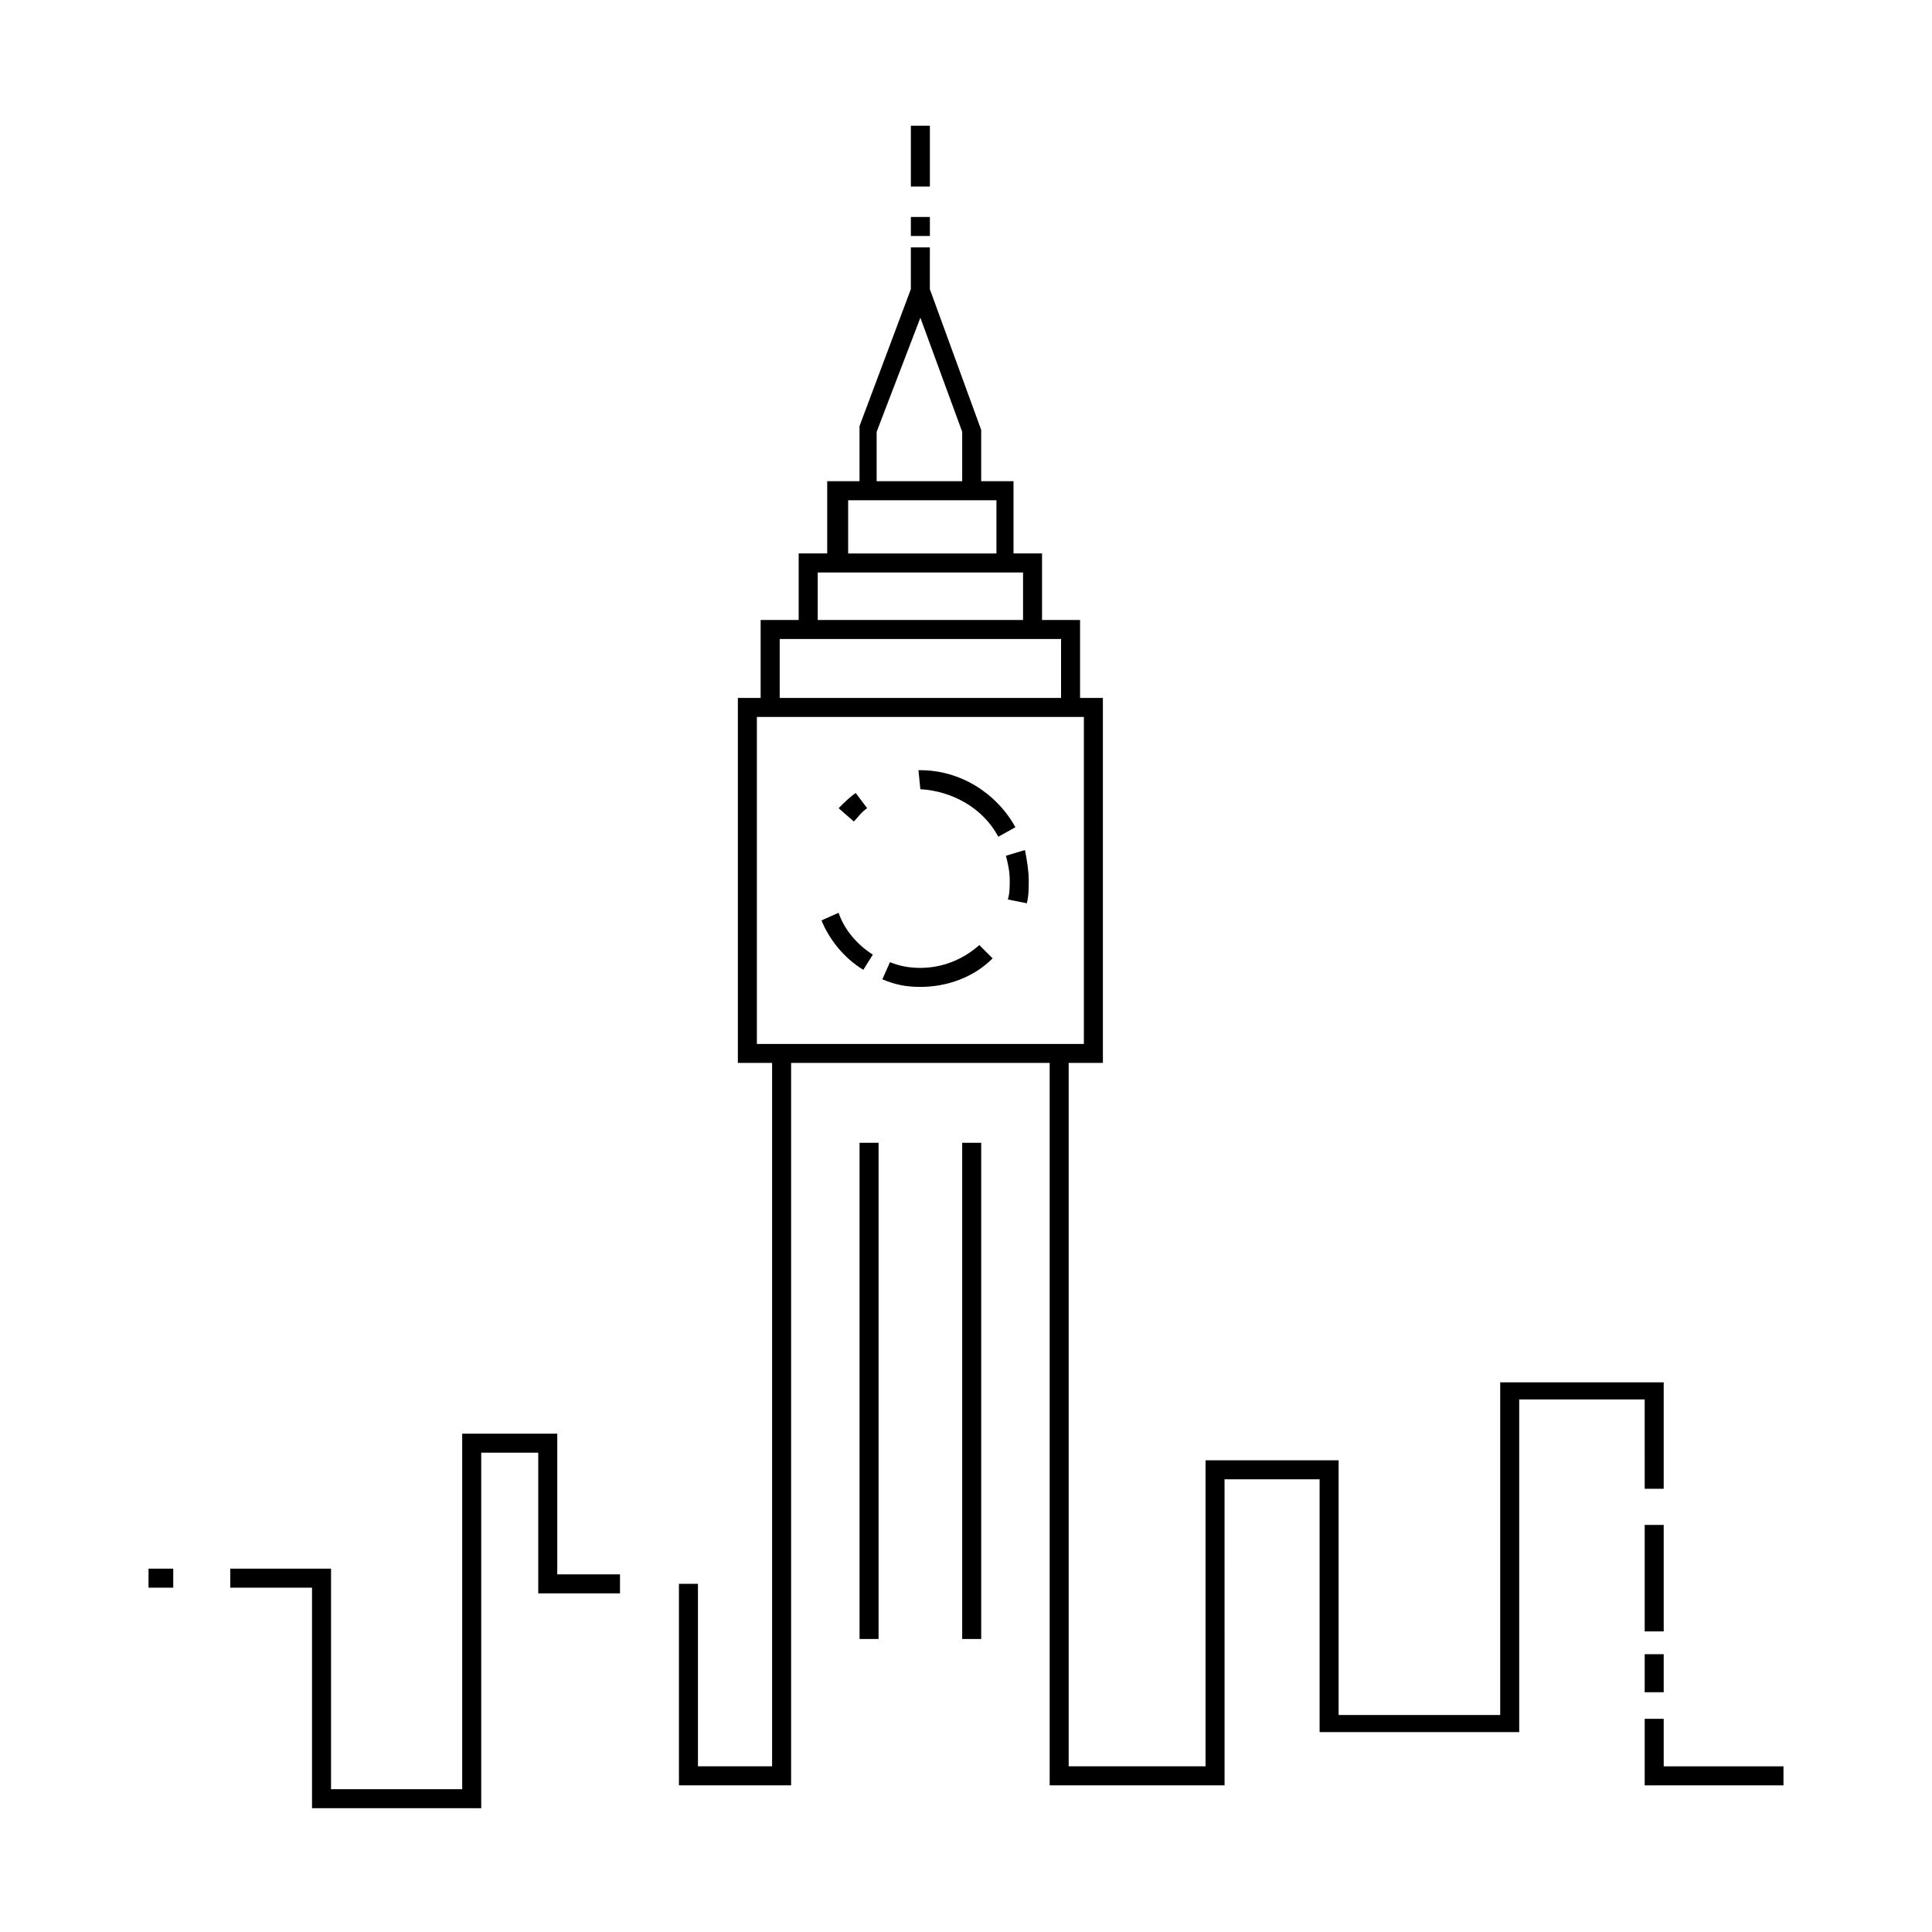 <?xml version="1.0" encoding="UTF-8"?>
<!-- The Best Svg Icon site in the world: iconSvg.co, Visit us! https://iconsvg.co -->
<svg fill="#000000" width="800px" height="800px" version="1.1" viewBox="144 144 512 512" xmlns="http://www.w3.org/2000/svg">
 <g>
  <path d="m408.56 365.74 4.535-2.519c-5.039-9.07-14.609-15.113-25.191-15.113h-0.504l0.504 5.039c8.566 0.504 16.625 5.039 20.656 12.594z"/>
  <path d="m387.91 405.54c7.055 0 14.105-2.519 19.145-7.559l-3.527-3.527c-4.535 4.031-10.078 6.047-15.617 6.047-3.023 0-5.543-0.504-8.062-1.512l-2.016 4.535c3.531 1.512 6.551 2.016 10.078 2.016z"/>
  <path d="m411.59 377.33c0 1.512 0 3.527-0.504 5.039l5.039 1.008c0.504-2.016 0.504-4.031 0.504-6.047 0-2.519-0.504-5.543-1.008-8.062l-5.039 1.512c0.504 2.016 1.008 4.031 1.008 6.551z"/>
  <path d="m372.79 401.01 2.519-4.031c-4.031-2.519-7.559-6.551-9.07-11.082l-4.535 2.016c2.016 5.035 6.047 10.074 11.086 13.098z"/>
  <path d="m373.8 358.18-3.023-4.031c-1.512 1.008-3.023 2.519-4.535 4.031l4.031 3.527c1.008-1.008 2.016-2.519 3.527-3.527z"/>
  <path d="m371.79 446.85h5.039v131.5h-5.039z"/>
  <path d="m398.99 446.85h5.039v131.5h-5.039z"/>
  <path d="m584.9 612.1v-12.594h-5.039v17.633h36.777v-5.039z"/>
  <path d="m579.86 533v5.543h5.039v-28.215h-43.328v88.168h-42.824v-67.512h-35.266v81.113h-36.273v-186.41h9.07l-0.004-96.73h-6.047v-20.656h-10.078v-17.633h-7.559v-19.145h-8.566v-13.602l-13.602-37.281v-11.082h-5.039v11.082l-13.602 36.273v14.609h-8.566v19.145h-7.559v17.633h-10.078v20.656h-6.035v96.73h9.07v186.41h-19.648v-48.367h-5.039v53.402h29.727v-191.45h68.52v191.45h46.352l-0.008-81.109h25.191v67.008h52.898v-88.168h33.25zm-191.95-304.8 11.082 30.23v13.098h-22.672v-13.098zm-13.602 48.367h33.758v14.105h-39.297v-14.105zm-8.566 19.145h49.375v12.594h-54.41v-12.594zm-15.113 17.633h74.562v15.617h-74.562zm-6.047 107.31v-86.656h86.656v86.656z"/>
  <path d="m291.68 523.94h-25.191v94.211h-34.762v-58.441h-26.703v5.039h21.664v58.441h44.84v-94.215h15.113v37.281h21.664v-5.035h-16.625z"/>
  <path d="m579.86 582.38h5.039v10.078h-5.039z"/>
  <path d="m579.86 548.12h5.039v28.215h-5.039z"/>
  <path d="m385.39 201.5h5.039v5.039h-5.039z"/>
  <path d="m385.39 177.32h5.039v16.121h-5.039z"/>
  <path d="m183.36 559.71h6.551v5.039h-6.551z"/>
 </g>
</svg>